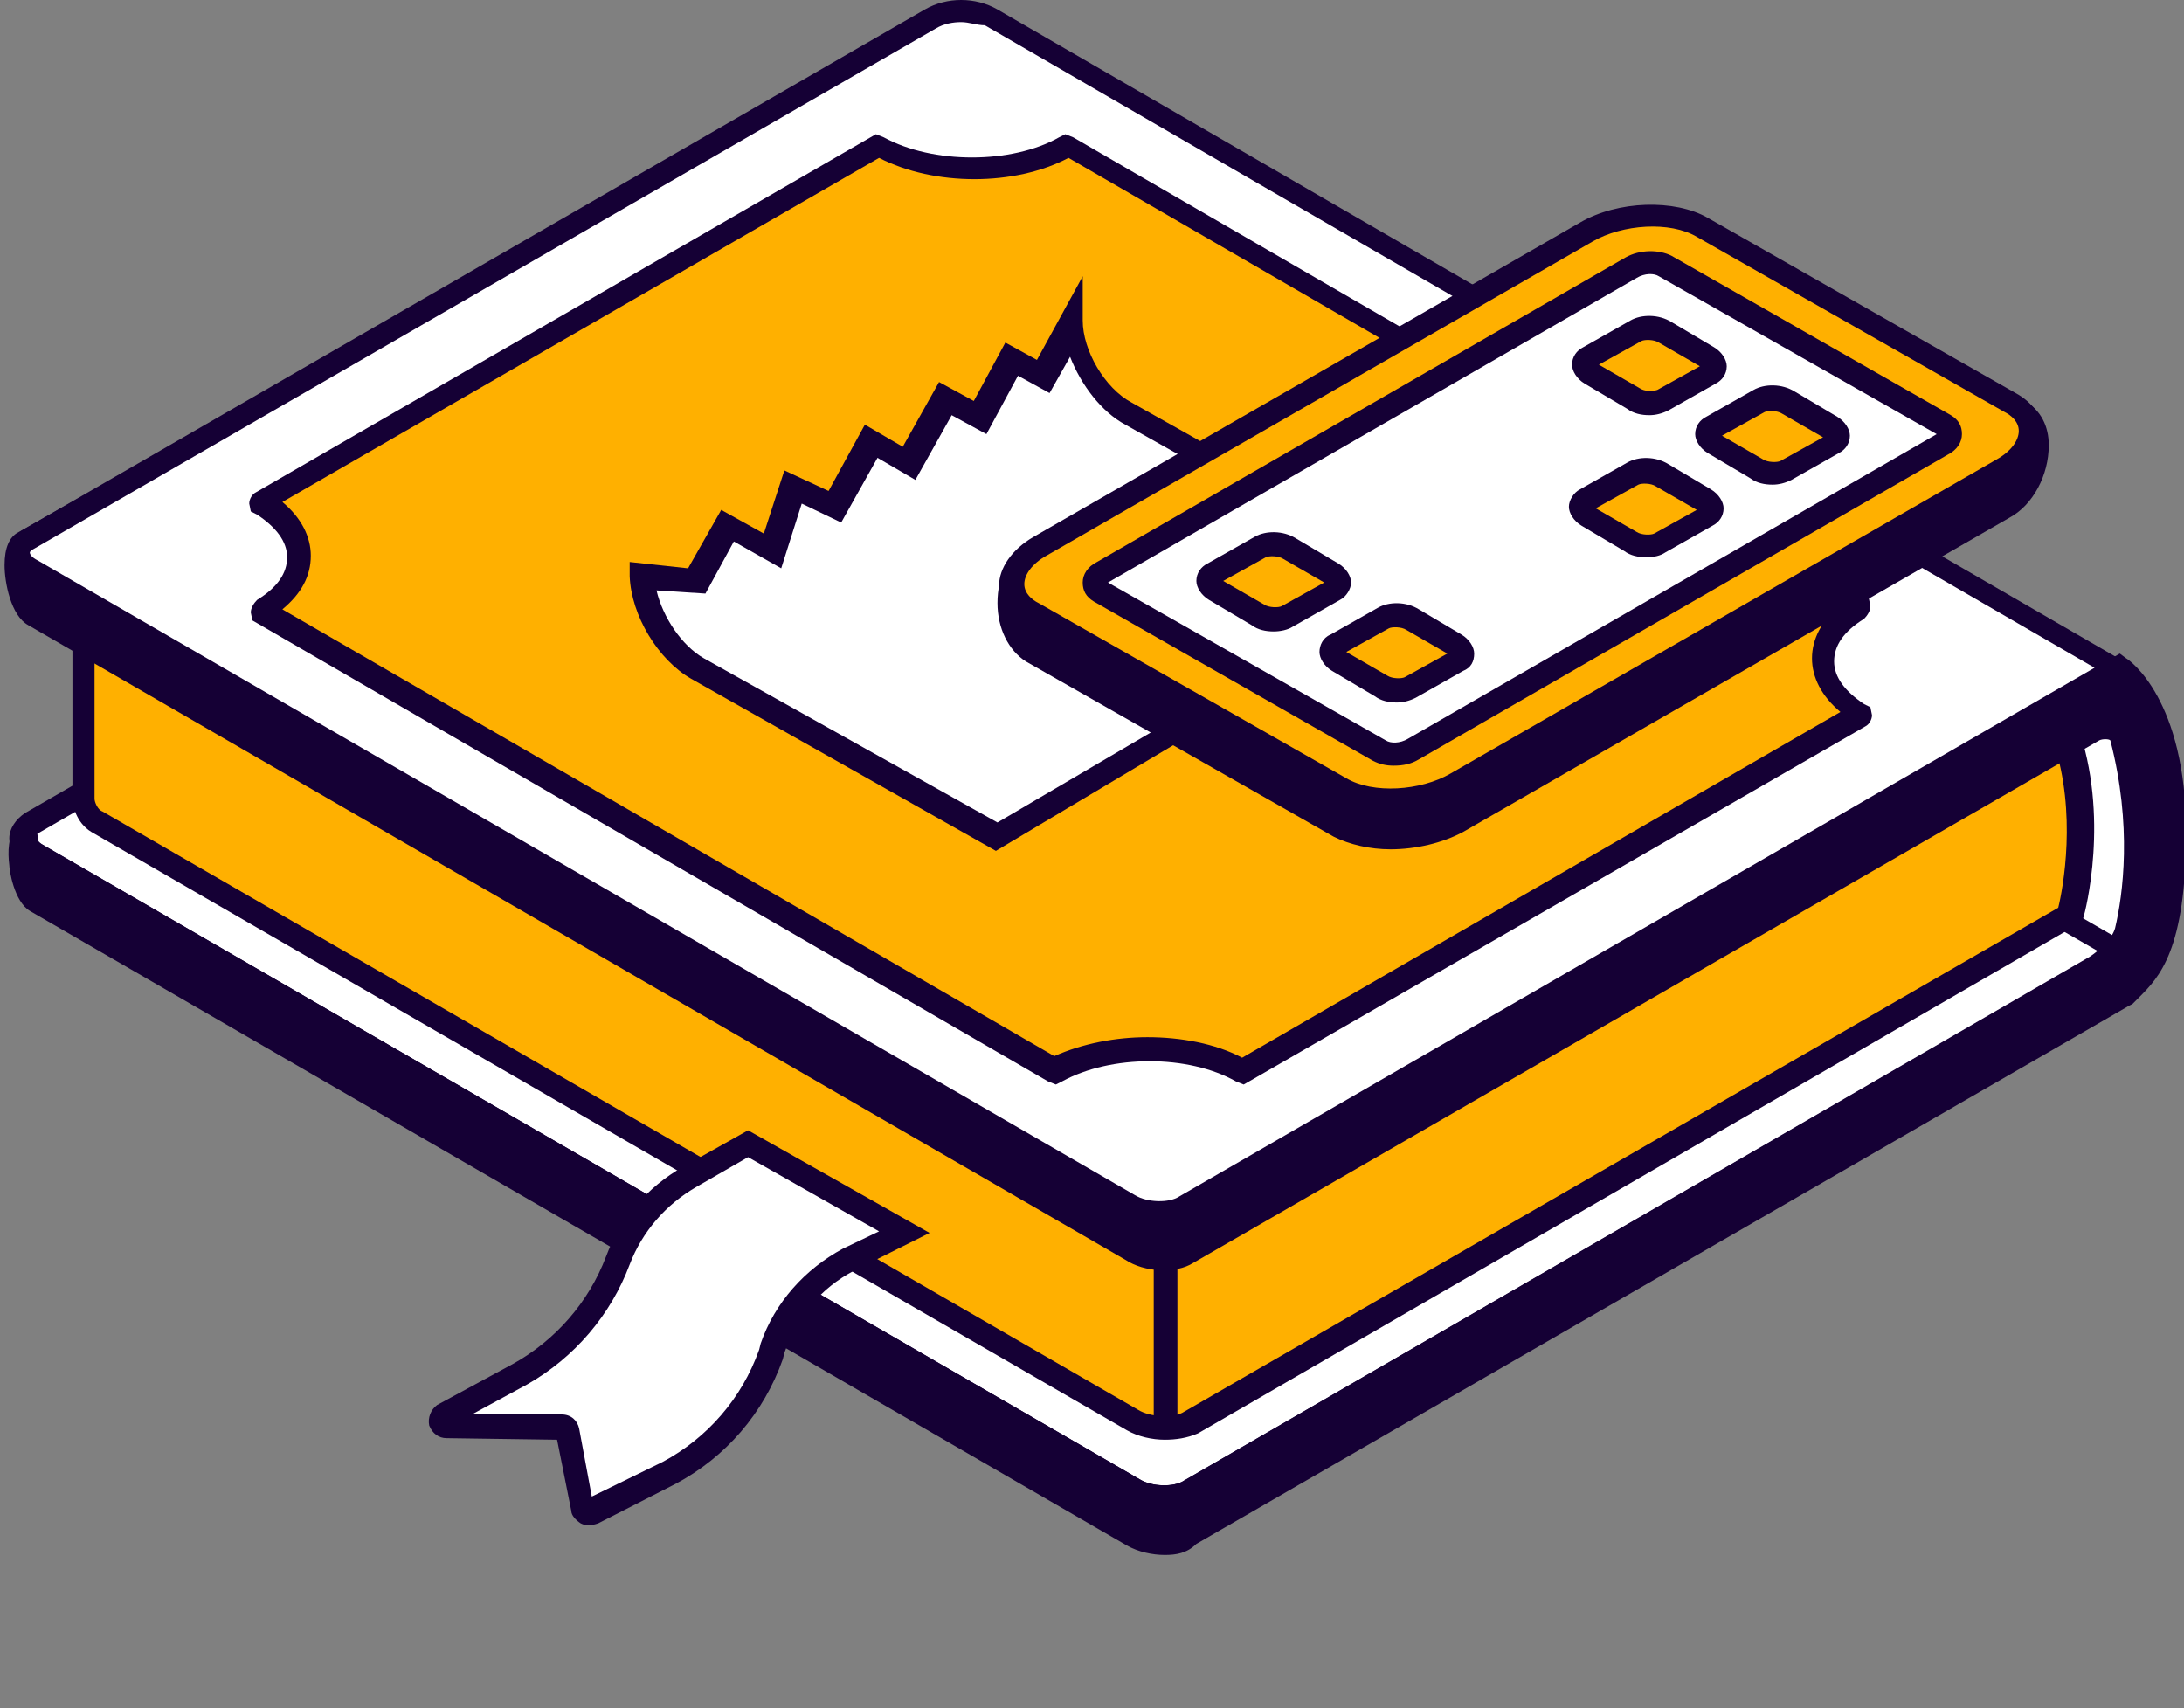 <?xml version="1.0" encoding="UTF-8"?> <svg xmlns="http://www.w3.org/2000/svg" width="156" height="122" viewBox="0 0 156 122" fill="none"><rect x="0" y="0" width="156" height="122" fill="#808080" stroke="none"/><g clip-path="url(#clip0_614_2)"><path d="M141.83 50.964L151.527 49.61L153.218 51.978L154.12 60.435L153.444 66.41L151.527 69.568L149.272 70.808L142.619 65.057L141.83 50.964Z" fill="white"></path><path d="M84.891 106.664L151.527 68.216L68.88 20.409L2.244 58.858C1.229 59.422 1.341 60.549 2.582 61.226L80.945 106.551C82.072 107.115 83.876 107.228 84.891 106.664Z" fill="white"></path><path d="M83.199 107.904C82.297 107.904 81.282 107.679 80.493 107.228L2.13 61.901C1.228 61.337 0.664 60.661 0.664 59.872C0.664 59.195 1.115 58.519 1.792 58.068L68.879 19.394L69.33 19.619L153.331 68.215L85.454 107.453C84.777 107.679 83.988 107.904 83.199 107.904ZM68.879 21.31L2.694 59.533C2.468 59.646 2.468 59.759 2.468 59.759C2.468 59.872 2.581 60.097 3.032 60.323L81.395 105.649C82.297 106.213 83.875 106.213 84.552 105.762L149.949 67.99L68.879 21.31Z" fill="#150035"></path><path d="M5.965 57.052V42.394L26.937 44.649L69.557 20.069L120.409 49.498L147.469 52.091C149.724 58.405 147.92 65.283 147.92 65.283L85.117 101.59C84.102 102.154 82.298 102.154 81.058 101.477L7.092 58.743C6.078 58.292 5.965 57.052 5.965 57.052Z" fill="#FFB000"></path><path d="M83.198 102.83C82.296 102.83 81.282 102.605 80.492 102.154L6.527 59.421C5.399 58.745 5.174 57.392 5.174 57.166V57.053V41.381L26.822 43.748L69.555 19.056L70.006 19.281L120.746 48.597L148.144 51.303L148.37 51.754C150.738 58.294 148.934 65.171 148.821 65.51L148.708 65.848L85.566 102.379C84.777 102.717 83.988 102.83 83.198 102.83ZM6.752 57.053C6.752 57.279 6.978 57.843 7.316 57.955L81.282 100.688C82.184 101.252 83.762 101.252 84.439 100.913L147.017 64.833C147.355 63.48 148.37 58.068 146.679 52.994L119.843 50.288L69.443 21.085L27.048 45.553L6.752 43.41V57.053Z" fill="#150035"></path><path d="M2.582 61.112L80.945 106.439C82.185 107.115 83.989 107.228 85.004 106.551L149.724 69.23C150.626 68.667 151.641 67.652 151.866 66.637C152.43 64.156 153.219 59.083 151.528 52.881C151.302 52.092 150.175 51.979 149.499 52.318L84.779 89.638C83.764 90.202 81.96 90.202 80.719 89.526L2.357 44.199C1.116 43.523 0.552 39.577 1.567 39.013C1.004 39.577 1.342 40.478 2.244 41.042L80.607 86.369C81.847 87.045 83.651 87.158 84.666 86.481L145.89 51.19L151.19 48.033C151.19 48.033 155.136 50.626 155.136 59.759C155.136 68.892 152.881 70.02 151.528 71.485L84.891 109.934C83.877 110.498 82.073 110.498 80.832 109.821L2.469 64.495C1.68 64.044 0.891 60.548 1.68 59.759C1.906 59.985 1.567 60.323 2.582 61.112Z" fill="#150035"></path><path d="M83.199 111.061C82.297 111.061 81.282 110.836 80.493 110.385L2.13 65.059C1.003 64.382 0.664 62.127 0.664 61.789C0.552 60.887 0.552 59.647 1.228 58.97L2.13 58.068L2.581 59.308C2.694 59.534 2.694 59.759 2.694 59.872C2.694 59.985 2.694 60.098 3.032 60.323L81.395 105.649C82.297 106.213 83.876 106.213 84.552 105.762L149.272 68.329C149.949 67.877 150.851 67.088 151.076 66.299C151.64 63.931 152.316 58.97 150.738 52.881C150.625 52.769 150.174 52.769 149.949 52.881L85.229 90.202C83.989 90.992 81.733 90.879 80.38 89.977L2.017 44.651C0.777 43.974 0.326 41.606 0.326 40.366C0.326 39.126 0.664 38.336 1.341 37.998L5.738 35.518L2.468 39.351C2.468 39.577 2.581 39.802 2.92 40.028L81.282 85.354C82.184 85.918 83.763 85.918 84.439 85.467L151.414 46.68L151.865 47.018C152.091 47.131 156.15 49.95 156.15 59.421C156.15 67.877 154.233 69.794 152.767 71.26C152.655 71.373 152.429 71.598 152.316 71.711L152.091 71.824L85.454 110.272C84.778 110.948 83.988 111.061 83.199 111.061ZM2.356 62.014C2.469 62.691 2.694 63.367 2.92 63.593L81.282 108.919C82.184 109.483 83.763 109.483 84.439 109.032L150.963 70.584C151.076 70.471 151.302 70.245 151.414 70.133C152.655 68.892 154.346 67.314 154.346 59.534C154.346 52.769 152.091 49.837 151.189 48.822L146.453 51.641L85.229 87.045C83.989 87.835 81.733 87.722 80.38 86.933L2.13 41.606C2.356 42.621 2.694 43.185 2.92 43.297L81.282 88.624C82.184 89.188 83.763 89.188 84.439 88.737L149.159 51.416C149.836 51.077 150.625 50.965 151.414 51.303C151.978 51.528 152.316 51.979 152.542 52.43C154.233 58.857 153.444 64.044 152.88 66.637C152.542 67.99 151.302 69.118 150.287 69.794L85.567 107.228C84.327 108.017 82.072 107.904 80.719 107.115L2.356 62.014Z" fill="#150035"></path><path d="M84.666 86.482L151.19 48.033V47.92L70.797 1.354C69.444 0.564 67.753 0.564 66.4 1.354L1.906 38.562C0.891 39.126 1.004 40.253 2.244 40.93L80.607 86.256C81.847 86.933 83.651 87.046 84.666 86.482Z" fill="white"></path><path d="M82.974 87.721C82.072 87.721 81.058 87.496 80.268 87.045L1.905 41.718C1.003 41.155 0.439 40.478 0.439 39.689C0.439 39.012 0.89 38.336 1.567 37.885L66.061 0.677C67.64 -0.226 69.669 -0.226 71.248 0.677L152.091 47.469V48.032V48.484L151.641 48.709L85.117 87.158C84.553 87.496 83.764 87.721 82.974 87.721ZM68.655 1.579C68.091 1.579 67.414 1.691 66.851 2.03L2.356 39.238C2.131 39.351 2.131 39.463 2.131 39.463C2.131 39.576 2.243 39.802 2.695 40.027L81.057 85.354C81.959 85.917 83.538 85.917 84.215 85.466L149.611 47.694L70.346 1.804C69.782 1.804 69.218 1.579 68.655 1.579Z" fill="#150035"></path><path d="M75.308 76.334L18.819 43.636C18.706 43.636 18.706 43.41 18.819 43.41C22.314 41.268 22.314 37.998 18.819 35.855C18.706 35.855 18.706 35.63 18.819 35.63L62.68 10.261H62.792C66.513 12.403 72.489 12.403 76.21 10.261H76.323L132.699 42.959C132.812 42.959 132.812 43.184 132.699 43.184C129.204 45.327 129.204 48.597 132.699 50.739C132.812 50.739 132.812 50.964 132.699 50.964L88.613 76.446H88.5C84.779 74.417 79.029 74.304 75.308 76.334C75.421 76.446 75.308 76.446 75.308 76.334Z" fill="#FFB000"></path><path d="M88.837 77.461L88.273 77.235C84.89 75.319 79.365 75.319 75.87 77.235L75.419 77.461L74.855 77.235L18.028 44.312L17.915 43.748C17.915 43.41 18.141 43.071 18.366 42.846C19.832 41.944 20.509 40.929 20.509 39.802C20.509 38.674 19.72 37.659 18.366 36.757L17.915 36.532L17.803 35.968C17.803 35.63 18.028 35.291 18.254 35.179L62.566 9.584L63.129 9.809C66.625 11.726 72.262 11.726 75.645 9.809L76.096 9.584L76.66 9.809L133.487 42.733L133.6 43.297C133.6 43.635 133.374 43.974 133.149 44.199C131.683 45.101 131.007 46.116 131.007 47.243C131.007 48.371 131.796 49.386 133.149 50.288L133.6 50.513L133.713 51.077C133.713 51.415 133.487 51.753 133.262 51.866L88.837 77.461ZM81.959 74.078C84.327 74.078 86.807 74.529 88.724 75.544L131.458 50.851C130.105 49.724 129.428 48.371 129.428 47.018C129.428 45.665 130.105 44.312 131.458 43.184L76.321 11.275C72.488 13.305 66.737 13.305 62.791 11.275L20.171 35.855C21.523 36.983 22.2 38.336 22.2 39.689C22.2 41.155 21.523 42.395 20.171 43.522L75.306 75.431C77.336 74.529 79.704 74.078 81.959 74.078Z" fill="#150035"></path><path d="M83.312 90.09C82.523 90.09 81.734 89.864 81.057 89.526L2.694 44.199C1.454 43.523 0.89 39.577 1.905 39.013C1.341 39.577 1.68 40.478 2.582 41.042L80.945 86.369C81.621 86.707 82.41 86.933 83.2 86.933V90.09H83.312Z" fill="#150035"></path><path d="M81.169 109.708L2.807 64.382C2.017 63.931 1.792 61.902 2.581 61.113C2.694 61.451 2.356 60.887 2.807 61.113L81.169 106.438C81.733 106.777 82.522 107.002 83.312 107.002V110.272C82.522 110.272 81.733 110.047 81.169 109.708Z" fill="#150035"></path><path d="M84.101 90.09H82.41V102.041H84.101V90.09Z" fill="#150035"></path><path d="M72.263 25.707L70.008 29.879L67.527 28.526L64.934 33.149L62.228 31.571L59.635 36.193L56.59 34.84L55.124 39.35L51.855 37.547L49.6 41.493L45.879 41.042C45.879 43.522 47.683 46.454 49.825 47.581L51.178 48.371L71.248 59.646L102.142 41.493L82.072 30.218L80.719 29.428C78.577 28.188 76.886 25.256 76.773 22.889L74.631 26.835L72.263 25.707Z" fill="white"></path><path d="M71.135 60.773L49.374 48.483C47.006 47.13 45.089 43.973 44.977 41.154V40.14L49.148 40.591L51.516 36.419L54.56 38.11L56.026 33.6L59.184 35.066L61.777 30.33L64.483 31.909L67.076 27.286L69.557 28.639L71.812 24.467L74.067 25.707L77.337 19.731V22.889C77.337 25.031 78.915 27.737 80.832 28.752L103.495 41.493L71.135 60.773ZM46.893 42.169C47.344 44.086 48.697 46.115 50.276 47.017L71.248 58.744L100.451 41.605L80.381 30.33C78.69 29.428 77.224 27.511 76.434 25.482L74.969 28.075L72.714 26.835L70.459 31.007L67.978 29.654L65.385 34.276L62.679 32.698L60.085 37.321L57.267 35.968L55.801 40.591L52.418 38.674L50.389 42.395L46.893 42.169Z" fill="#150035"></path><path d="M73.841 46.454L95.828 58.97C97.97 60.21 101.69 60.097 104.171 58.631L143.184 36.194C145.665 34.728 146.566 30.443 144.423 29.316L121.76 18.943C119.618 17.702 115.897 17.815 113.416 19.281L74.066 39.351C71.473 40.704 71.699 45.214 73.841 46.454Z" fill="#150035"></path><path d="M99.323 60.661C97.858 60.661 96.392 60.322 95.264 59.759L73.278 47.243C72.037 46.454 71.248 44.875 71.248 43.071C71.248 41.155 72.037 39.463 73.503 38.674L112.966 18.604C115.672 17.026 119.731 16.913 122.099 18.266L144.649 28.639C145.777 29.316 146.341 30.443 146.341 31.796C146.341 33.938 145.213 36.081 143.522 36.983L104.51 59.42C103.044 60.21 101.127 60.661 99.323 60.661ZM74.18 45.665L96.166 58.18C98.083 59.308 101.465 59.082 103.607 57.842L142.62 35.404C143.747 34.728 144.649 33.149 144.649 31.683C144.649 31.232 144.537 30.33 143.86 29.992L121.31 19.619C119.393 18.491 116.01 18.717 113.755 19.957L74.292 40.027C73.278 40.591 72.939 41.944 72.939 42.959C73.052 44.199 73.503 45.326 74.18 45.665Z" fill="#150035"></path><path d="M73.841 43.861L95.828 56.376C97.97 57.617 101.691 57.504 104.172 56.038L143.184 33.6C145.665 32.135 145.89 29.992 143.748 28.752L121.761 16.236C119.619 14.996 115.898 15.109 113.417 16.575L74.405 39.013C71.924 40.478 71.699 42.62 73.841 43.861Z" fill="#FFB000"></path><path d="M99.324 58.067C97.858 58.067 96.392 57.729 95.265 57.165L73.278 44.65C72.038 43.973 71.361 42.959 71.361 41.831C71.361 40.591 72.263 39.238 73.842 38.336L112.854 15.898C115.56 14.319 119.619 14.207 121.987 15.56L143.974 28.075C145.214 28.752 145.891 29.767 145.891 30.894C145.891 32.134 144.989 33.487 143.41 34.389L104.398 56.827C103.045 57.616 101.128 58.067 99.324 58.067ZM74.18 43.071L96.167 55.587C98.084 56.714 101.466 56.489 103.609 55.249L142.621 32.811C143.636 32.247 144.199 31.458 144.199 30.781C144.199 30.105 143.636 29.654 143.185 29.428L121.198 16.913C119.281 15.785 115.899 16.011 113.756 17.251L74.744 39.689C73.729 40.253 73.165 41.042 73.165 41.718C73.165 42.395 73.729 42.846 74.18 43.071Z" fill="#150035"></path><path d="M78.577 42.169L98.534 53.557C99.098 53.895 100.226 53.895 100.903 53.444L138.675 31.683C139.351 31.232 139.464 30.669 138.9 30.33L118.943 18.942C118.379 18.604 117.252 18.604 116.575 19.055L78.802 40.816C78.013 41.267 77.9 41.831 78.577 42.169Z" fill="white"></path><path d="M99.548 54.686C98.984 54.686 98.533 54.573 98.082 54.347L78.125 42.959C77.561 42.621 77.336 42.17 77.336 41.606C77.336 41.043 77.674 40.479 78.351 40.141L116.123 18.38C117.138 17.816 118.49 17.816 119.392 18.267L139.35 29.655C139.914 29.993 140.139 30.444 140.139 31.008C140.139 31.572 139.801 32.135 139.124 32.474L101.352 54.235C100.788 54.573 100.225 54.686 99.548 54.686ZM79.14 41.606L98.984 52.882C99.323 53.107 99.999 53.107 100.563 52.769L138.335 31.008L118.491 19.733C118.152 19.507 117.476 19.507 116.912 19.845L79.14 41.606Z" fill="#150035"></path><path d="M95.264 42.057L91.882 43.974C91.318 44.312 90.416 44.199 89.852 43.861L86.808 42.057C86.244 41.719 86.131 41.155 86.695 40.93L90.077 39.013C90.641 38.675 91.543 38.787 92.107 39.126L95.151 40.93C95.715 41.268 95.828 41.832 95.264 42.057Z" fill="#FFB000"></path><path d="M90.98 45.101C90.416 45.101 89.852 44.989 89.401 44.65L86.357 42.846C85.793 42.508 85.455 41.944 85.455 41.493C85.455 40.929 85.793 40.478 86.244 40.253L89.627 38.336C90.416 37.885 91.656 37.885 92.558 38.449L95.603 40.253C96.167 40.591 96.505 41.155 96.505 41.606C96.505 42.057 96.166 42.621 95.716 42.846L92.333 44.763C91.995 44.989 91.431 45.101 90.98 45.101ZM87.372 41.493L90.303 43.184C90.642 43.41 91.318 43.41 91.544 43.297L94.588 41.606L91.656 39.915C91.318 39.689 90.642 39.689 90.416 39.802L87.372 41.493Z" fill="#150035"></path><path d="M122.1 26.61L118.717 28.527C118.154 28.865 117.252 28.752 116.688 28.414L113.644 26.61C113.08 26.272 112.967 25.708 113.531 25.482L116.913 23.566C117.477 23.227 118.379 23.34 118.943 23.678L121.987 25.482C122.551 25.821 122.551 26.272 122.1 26.61Z" fill="#FFB000"></path><path d="M117.813 29.654C117.25 29.654 116.686 29.541 116.235 29.203L113.19 27.399C112.627 27.061 112.289 26.497 112.289 26.046C112.289 25.482 112.627 25.031 113.078 24.806L116.46 22.889C117.25 22.438 118.49 22.438 119.392 23.002L122.436 24.806C123 25.144 123.338 25.708 123.338 26.159C123.338 26.722 123 27.173 122.549 27.399L119.166 29.316C118.715 29.541 118.264 29.654 117.813 29.654ZM114.205 26.046L117.137 27.737C117.475 27.963 118.039 27.963 118.377 27.85L121.421 26.159L118.49 24.467C118.152 24.242 117.475 24.242 117.25 24.355L114.205 26.046Z" fill="#150035"></path><path d="M104.059 47.13L100.677 49.047C100.113 49.385 99.211 49.273 98.647 48.934L95.603 47.13C95.039 46.792 94.926 46.228 95.49 46.003L98.872 44.086C99.436 43.748 100.339 43.861 100.902 44.199L103.947 46.003C104.511 46.341 104.51 46.792 104.059 47.13Z" fill="#FFB000"></path><path d="M99.773 50.175C99.209 50.175 98.645 50.062 98.194 49.723L95.15 47.919C94.586 47.581 94.248 47.017 94.248 46.566C94.248 46.115 94.474 45.552 95.037 45.326L98.42 43.409C99.209 42.958 100.449 42.958 101.351 43.522L104.396 45.326C104.96 45.664 105.298 46.228 105.298 46.679C105.298 47.243 105.072 47.694 104.508 47.919L101.126 49.836C100.675 50.062 100.224 50.175 99.773 50.175ZM96.165 46.566L99.096 48.258C99.435 48.483 100.111 48.483 100.337 48.37L103.381 46.679L100.449 44.988C100.111 44.762 99.435 44.762 99.209 44.875L96.165 46.566Z" fill="#150035"></path><path d="M121.873 36.871L118.49 38.787C117.927 39.126 117.024 39.013 116.461 38.675L113.416 36.871C112.853 36.532 112.74 35.969 113.304 35.743L116.686 33.826C117.25 33.488 118.152 33.601 118.716 33.939L121.76 35.743C122.324 35.969 122.437 36.532 121.873 36.871Z" fill="#FFB000"></path><path d="M117.589 39.801C117.025 39.801 116.461 39.689 116.01 39.35L112.966 37.546C112.402 37.208 112.064 36.644 112.064 36.193C112.064 35.742 112.402 35.179 112.853 34.953L116.236 33.036C117.025 32.585 118.265 32.585 119.167 33.149L122.212 34.953C122.775 35.291 123.114 35.855 123.114 36.306C123.114 36.87 122.776 37.321 122.325 37.546L118.942 39.463C118.604 39.689 118.153 39.801 117.589 39.801ZM113.981 36.306L116.912 37.997C117.251 38.223 117.927 38.223 118.153 38.11L121.197 36.419L118.265 34.728C117.927 34.502 117.251 34.502 117.025 34.615L113.981 36.306Z" fill="#150035"></path><path d="M130.782 31.683L127.4 33.6C126.836 33.938 125.934 33.825 125.37 33.487L122.326 31.683C121.762 31.345 121.649 30.781 122.213 30.556L125.595 28.639C126.159 28.3 127.061 28.413 127.625 28.752L130.669 30.556C131.233 30.894 131.346 31.345 130.782 31.683Z" fill="#FFB000"></path><path d="M126.609 34.615C126.046 34.615 125.482 34.502 125.031 34.164L121.987 32.36C121.423 32.022 121.084 31.458 121.084 31.007C121.084 30.443 121.423 29.992 121.874 29.767L125.256 27.85C126.046 27.399 127.286 27.399 128.188 27.962L131.232 29.767C131.796 30.105 132.134 30.669 132.134 31.119C132.134 31.683 131.796 32.134 131.345 32.36L127.962 34.277C127.511 34.502 127.06 34.615 126.609 34.615ZM123.001 31.119L125.933 32.811C126.271 33.036 126.948 33.036 127.173 32.924L130.218 31.232L127.286 29.541C126.948 29.316 126.271 29.316 126.046 29.428L123.001 31.119Z" fill="#150035"></path><path d="M53.433 81.745L49.261 84.113C46.893 85.466 45.089 87.608 44.187 90.089C42.947 93.584 40.467 96.403 37.197 98.207L31.785 101.139C31.446 101.365 31.559 101.928 32.01 101.928L40.128 102.041C40.354 102.041 40.579 102.154 40.579 102.379L41.594 107.791C41.594 108.017 41.932 108.242 42.158 108.13L47.683 105.311C51.065 103.507 53.658 100.462 55.012 96.854L55.124 96.403C56.139 93.697 58.056 91.442 60.536 90.089L64.483 88.172L53.433 81.745Z" fill="white"></path><path d="M42.046 108.919C41.82 108.919 41.707 108.919 41.482 108.806C41.144 108.581 40.805 108.243 40.805 107.904L39.791 102.83L31.898 102.718C31.334 102.718 30.883 102.379 30.658 101.816C30.545 101.252 30.77 100.688 31.221 100.35L36.634 97.419C39.678 95.727 42.046 93.021 43.286 89.752C44.301 87.046 46.218 84.79 48.811 83.325L53.434 80.731L66.4 88.06L60.988 90.766C58.62 92.007 56.929 94.036 56.027 96.629L55.914 97.081C54.561 100.914 51.855 104.071 48.247 105.987L42.722 108.806C42.384 108.919 42.271 108.919 42.046 108.919ZM33.702 101.026H40.129C40.805 101.026 41.256 101.477 41.369 102.041L42.271 106.89L47.345 104.409C50.502 102.718 52.983 99.899 54.223 96.404L54.336 95.953C55.35 93.021 57.493 90.654 60.199 89.188L62.792 87.948L53.434 82.648L49.713 84.79C47.571 86.031 45.879 87.948 44.977 90.315C43.624 93.924 41.031 96.968 37.648 98.885L33.702 101.026Z" fill="#150035"></path></g><defs><clipPath id="clip0_614_2"><rect width="156" height="122" fill="white"></rect></clipPath></defs></svg> 